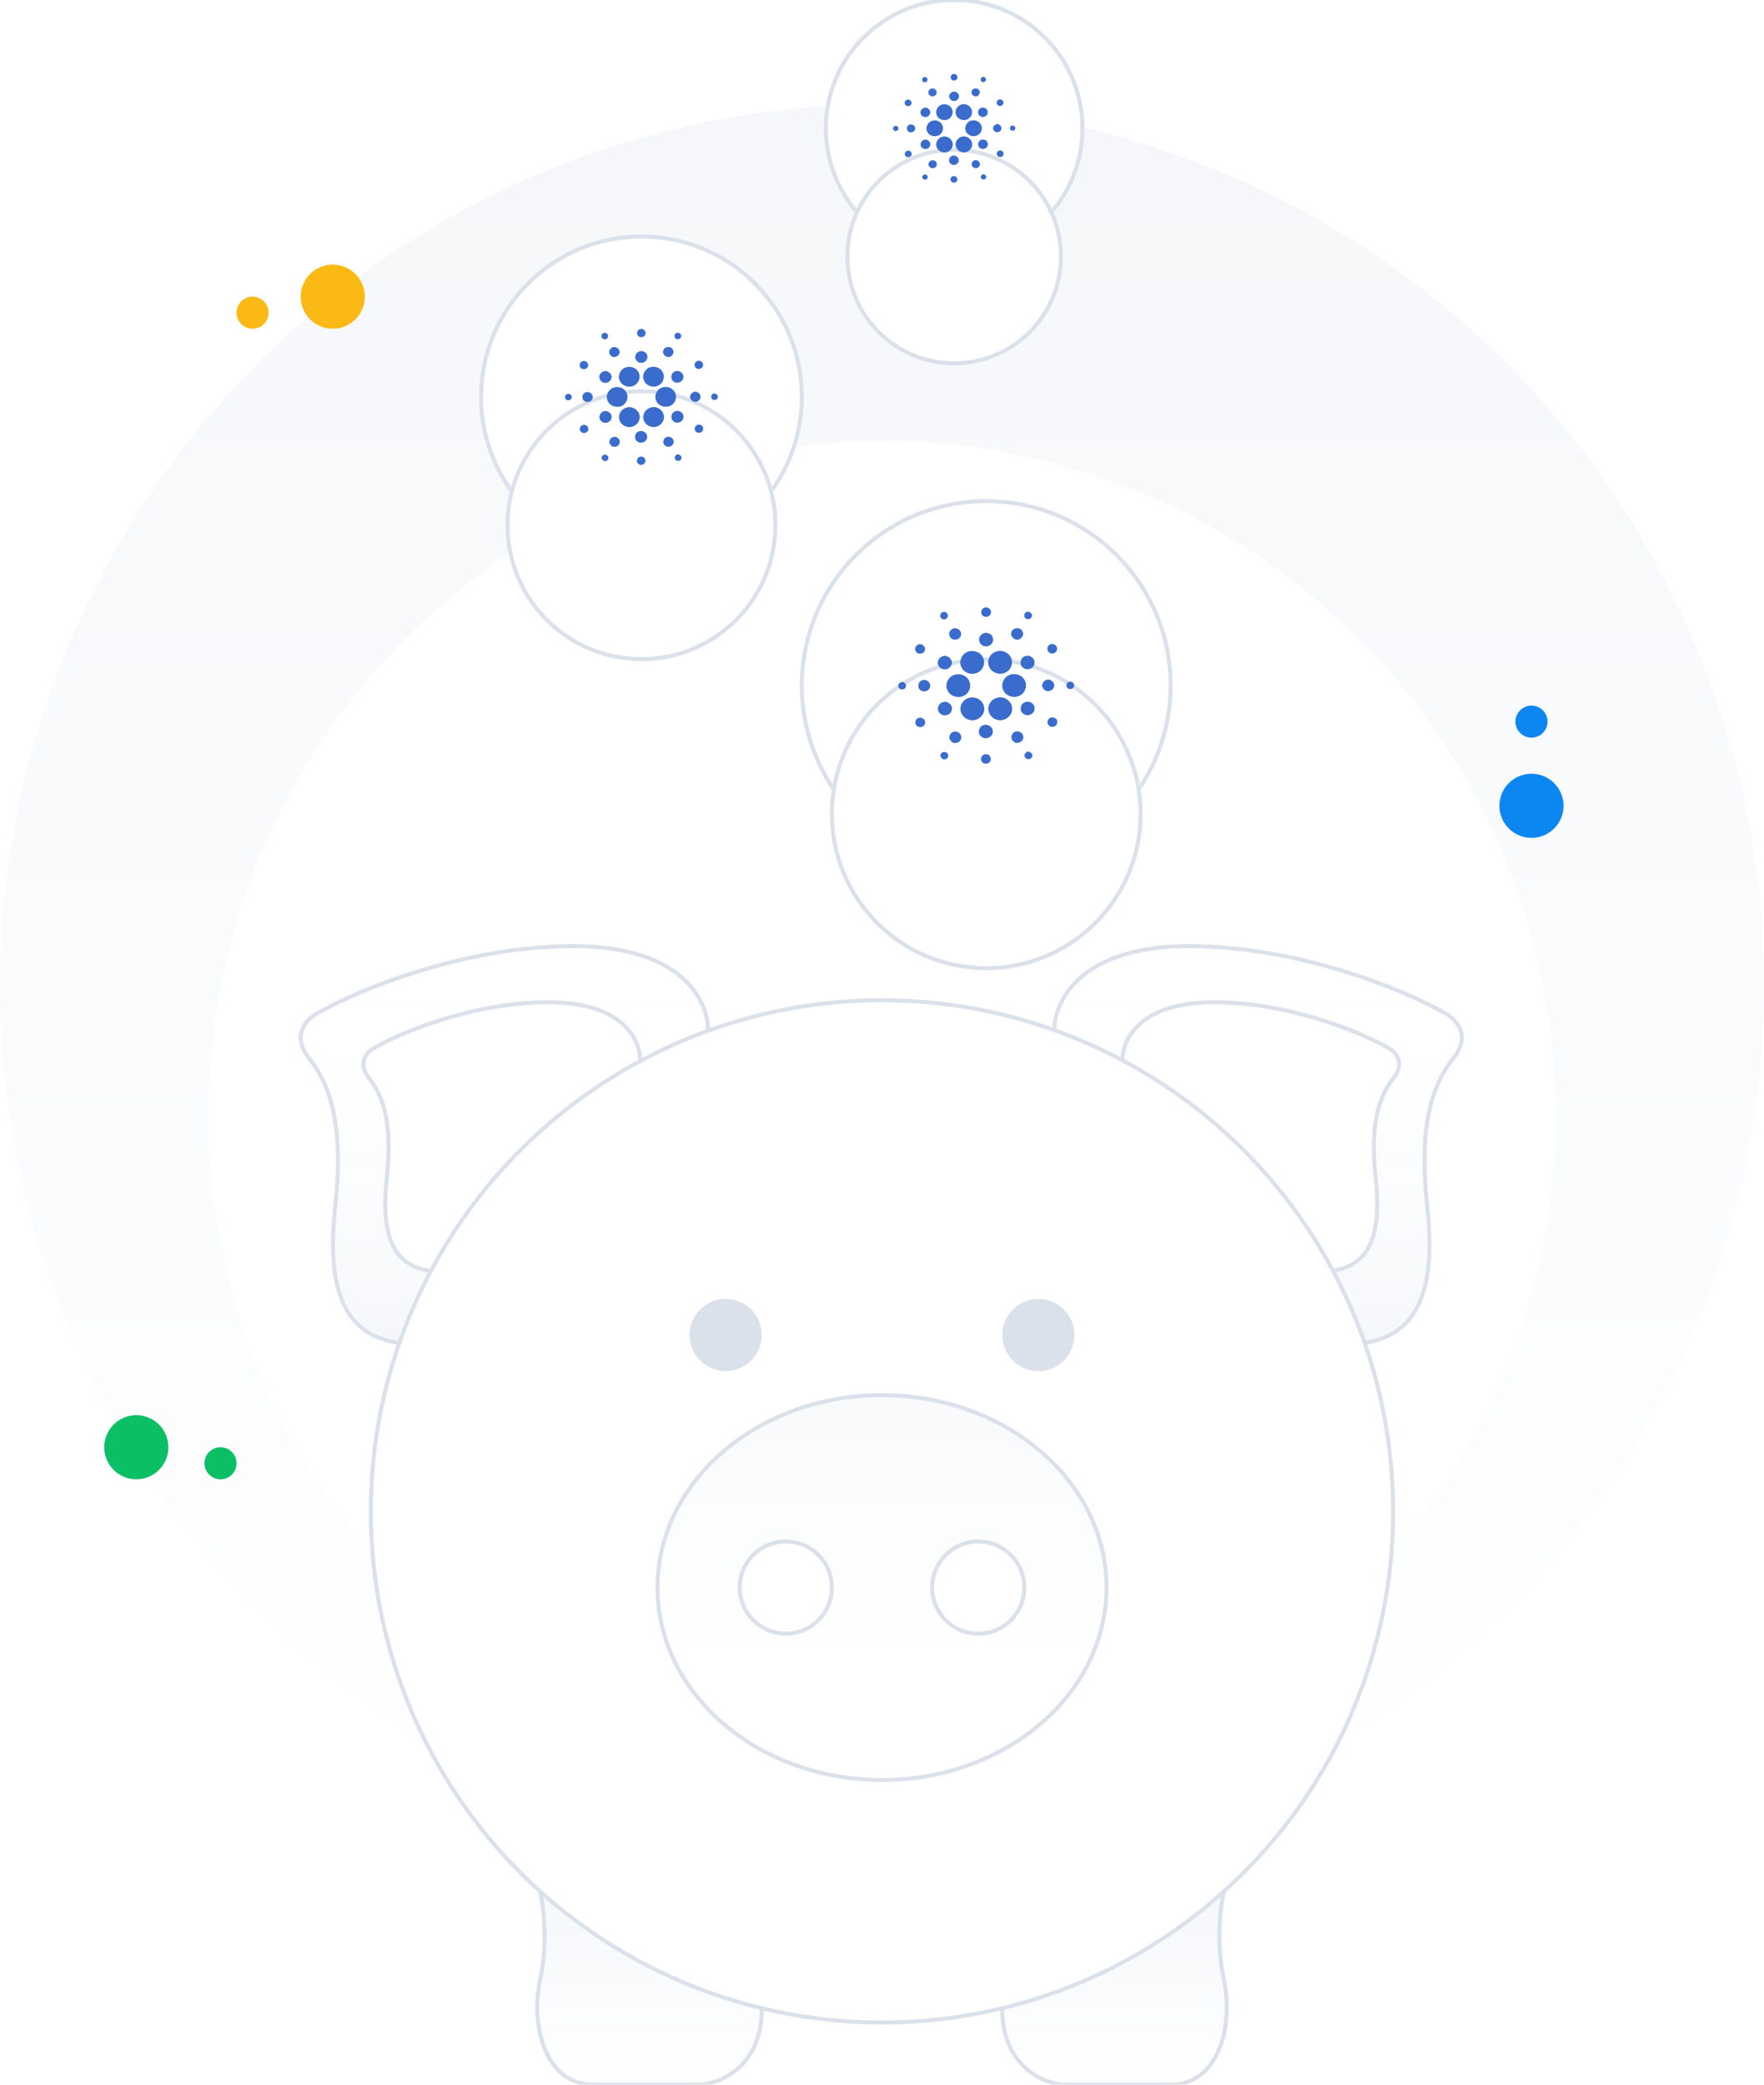 <svg width="440" height="520" viewBox="0 0 440 520" fill="none" xmlns="http://www.w3.org/2000/svg">
  <g clip-path="url(#clip0_2901_16385)">
    <circle cx="220" cy="246" r="220" fill="url(#paint0_linear_2901_16385)"/>
    <g filter="url(#filter0_d_2901_16385)">
      <circle cx="220" cy="246" r="168" fill="white"/>
    </g>
    <circle r="8" transform="matrix(-1 0 0 1 34 361)" fill="#0ABF64"/>
    <circle r="4" transform="matrix(-1 0 0 1 55 365)" fill="#0ABF64"/>
    <circle r="8" transform="matrix(-1 0 0 1 382 201)" fill="#0C87F2"/>
    <circle r="4" transform="matrix(-1 0 0 1 382 180)" fill="#0C87F2"/>
    <circle r="8" transform="matrix(-1 0 0 1 83 74)" fill="#FAB915"/>
    <circle r="4" transform="matrix(-1 0 0 1 63 78)" fill="#FAB915"/>
    <path d="M296.501 236C268.901 236 262.667 250.333 263.001 257.5V335H340.001C355.001 333 358.001 319.5 356.001 301C354.001 282.5 356.501 271.5 362.501 264C367.301 258 362.834 253.833 360.001 252.5C350.334 247 324.101 236 296.501 236Z" fill="url(#paint1_linear_2901_16385)" stroke="#DBE1EA"/>
    <path d="M302.752 250C284.014 250 279.782 259.7 280.008 264.551V317H332.286C342.47 315.646 344.507 306.51 343.149 293.99C341.791 281.47 343.488 274.025 347.562 268.949C350.821 264.889 347.788 262.069 345.864 261.167C339.301 257.444 321.491 250 302.752 250Z" fill="white" stroke="#DBE1EA"/>
    <path d="M305.256 493.726C303.283 484.834 304.434 475.537 305.256 472H250.002V501.305C250.002 515.453 260.527 520 265.789 520H291.936C304.269 520 307.723 504.842 305.256 493.726Z" fill="url(#paint2_linear_2901_16385)" stroke="#DBE1EA"/>
    <path d="M134.748 493.726C136.721 484.834 135.57 475.537 134.748 472H190.002V501.305C190.002 515.453 179.477 520 174.215 520H148.068C135.734 520 132.281 504.842 134.748 493.726Z" fill="url(#paint3_linear_2901_16385)" stroke="#DBE1EA"/>
    <path d="M143.118 236C170.718 236 176.952 250.333 176.618 257.5V335H99.618C84.618 333 81.618 319.5 83.618 301C85.618 282.5 83.118 271.5 77.118 264C72.318 258 76.785 253.833 79.618 252.5C89.285 247 115.518 236 143.118 236Z" fill="url(#paint4_linear_2901_16385)" stroke="#DBE1EA"/>
    <path d="M136.865 250C155.603 250 159.835 259.7 159.609 264.551V317H107.331C97.147 315.646 95.111 306.51 96.469 293.99C97.826 281.47 96.129 274.025 92.055 268.949C88.797 264.889 91.829 262.069 93.753 261.167C100.316 257.444 118.126 250 136.865 250Z" fill="white" stroke="#DBE1EA"/>
    <circle cx="220.002" cy="377" r="127.5" fill="white" stroke="#DBE1EA"/>
    <ellipse cx="220.002" cy="396" rx="56" ry="48" fill="url(#paint5_linear_2901_16385)" fill-opacity="0.7" stroke="#DBE1EA"/>
    <circle cx="196.002" cy="396" r="11.5" fill="white" stroke="#DBE1EA"/>
    <circle cx="244.002" cy="396" r="11.5" fill="white" stroke="#DBE1EA"/>
    <circle cx="259" cy="333" r="9" fill="#DBE1EA"/>
    <circle cx="181" cy="333" r="9" fill="#DBE1EA"/>
    <path d="M291.996 171C291.996 181.697 288.345 191.541 282.221 199.354C278.538 204.053 273.962 208.016 268.747 210.989C262.038 214.815 254.273 217 245.998 217C236.276 217 227.258 213.984 219.83 208.836C207.848 200.532 200 186.683 200 171C200 145.595 220.594 125 245.998 125C253.485 125 260.554 126.789 266.801 129.962C281.752 137.557 291.996 153.082 291.996 171Z" fill="white" stroke="#DBE1EA"/>
    <g filter="url(#filter1_d_2901_16385)">
      <circle cx="246" cy="171" r="39" fill="white"/>
      <circle cx="246" cy="171" r="38.5" stroke="#DBE1EA"/>
    </g>
    <path d="M245.462 151.615C246.418 151.136 247.585 152.249 247.077 153.168C246.782 153.917 245.663 154.116 245.092 153.545C244.486 152.997 244.684 151.914 245.462 151.615ZM235.176 152.682C235.757 152.452 236.493 152.964 236.433 153.573C236.495 154.234 235.655 154.721 235.062 154.407C234.278 154.114 234.368 152.889 235.176 152.682ZM256.242 154.425C255.334 154.32 255.191 152.947 256.065 152.67C256.743 152.352 257.364 152.949 257.464 153.567C257.321 154.094 256.862 154.578 256.242 154.425ZM237.517 156.893C238.488 156.302 239.874 157.182 239.724 158.268C239.674 159.363 238.161 159.998 237.307 159.257C236.482 158.676 236.607 157.341 237.517 156.893ZM252.342 157.52C252.776 156.446 254.531 156.414 255.024 157.459C255.512 158.273 254.912 159.281 254.044 159.557C252.893 159.764 251.801 158.568 252.342 157.52ZM244.223 159.496C244.214 158.573 245.088 157.885 246 157.822C246.605 157.939 247.265 158.187 247.524 158.774C248.008 159.584 247.578 160.7 246.704 161.072C246.305 161.287 245.832 161.207 245.397 161.181C244.732 160.867 244.171 160.251 244.223 159.496ZM228.927 160.842C229.814 160.317 231.011 161.275 230.675 162.202C230.49 163.004 229.37 163.33 228.729 162.818C228.046 162.338 228.154 161.185 228.927 160.842ZM261.773 160.84C262.526 160.278 263.768 160.923 263.678 161.837C263.729 162.671 262.655 163.299 261.908 162.87C261.085 162.514 261.001 161.296 261.773 160.84ZM248.525 162.5C249.767 162.071 251.242 162.584 251.95 163.65C252.884 164.952 252.387 166.935 250.938 167.683C249.436 168.567 247.244 167.817 246.689 166.204C246.059 164.76 246.976 162.953 248.525 162.5ZM241.237 162.642C242.614 162.017 244.466 162.541 245.131 163.896C245.914 165.215 245.309 167.051 243.91 167.732C242.509 168.497 240.533 167.917 239.855 166.501C239.095 165.132 239.77 163.272 241.237 162.642ZM233.94 165.042C234.045 164.189 234.881 163.633 235.725 163.576C236.635 163.682 237.362 164.361 237.46 165.247C237.401 166.123 236.697 166.98 235.731 166.975C234.668 167.063 233.737 166.046 233.94 165.042ZM255.493 163.762C256.584 163.151 258.099 164.04 258.05 165.245C258.125 166.523 256.449 167.423 255.362 166.674C254.234 166.05 254.322 164.293 255.493 163.762ZM238.271 168.263C239.547 167.925 241.006 168.504 241.631 169.632C242.317 170.767 242.036 172.344 240.972 173.177C239.607 174.399 237.089 173.908 236.362 172.241C235.528 170.713 236.542 168.665 238.271 168.263ZM252.094 168.257C253.334 167.915 254.791 168.375 255.457 169.462C256.339 170.705 255.918 172.559 254.606 173.361C253.231 174.291 251.102 173.802 250.346 172.348C249.429 170.843 250.351 168.716 252.094 168.257ZM230.066 169.675C231.168 169.274 232.39 170.444 231.943 171.495C231.671 172.452 230.268 172.806 229.543 172.1C228.696 171.437 229.009 169.962 230.066 169.675ZM259.934 171.2C259.903 170.322 260.571 169.544 261.507 169.495C262.262 169.61 262.995 170.196 262.936 170.986C263.005 172.03 261.697 172.74 260.773 172.249C260.34 172.037 260.117 171.61 259.934 171.2ZM224.648 170.19C225.311 169.912 226.131 170.465 225.98 171.173C225.944 171.975 224.714 172.283 224.262 171.613C223.862 171.148 224.101 170.43 224.648 170.19ZM266.449 170.174C266.916 169.855 267.664 170.085 267.85 170.609C268.163 171.182 267.588 171.967 266.918 171.87C265.977 171.953 265.672 170.573 266.449 170.174ZM241.872 174.024C243.617 173.588 245.492 174.987 245.503 176.715C245.617 178.461 243.77 180.01 241.984 179.606C240.604 179.392 239.521 178.113 239.565 176.771C239.562 175.488 240.568 174.295 241.872 174.024ZM248.781 174.02C250.551 173.544 252.483 174.969 252.454 176.737C252.548 178.451 250.758 179.947 249.01 179.607C247.365 179.402 246.151 177.663 246.61 176.127C246.842 175.104 247.731 174.271 248.781 174.02ZM235.46 175.084C236.686 174.883 237.834 176.198 237.337 177.317C236.975 178.51 235.171 178.833 234.373 177.859C233.438 176.923 234.136 175.213 235.46 175.084ZM255.721 175.137C256.813 174.696 258.154 175.606 258.07 176.746C258.114 178.002 256.459 178.868 255.39 178.135C254.18 177.477 254.4 175.54 255.721 175.137ZM261.384 180.601C260.956 179.834 261.733 178.817 262.618 178.959C263.059 178.952 263.367 179.286 263.649 179.566C263.707 180.021 263.805 180.563 263.412 180.913C262.88 181.562 261.673 181.377 261.384 180.601ZM228.923 179.173C229.751 178.643 230.942 179.433 230.756 180.363C230.657 181.187 229.579 181.657 228.869 181.19C228.107 180.766 228.135 179.559 228.923 179.173ZM245.271 180.895C246.355 180.436 247.735 181.343 247.632 182.491C247.712 183.759 246.005 184.637 244.946 183.876C243.77 183.222 243.966 181.298 245.271 180.895ZM237.7 182.595C238.622 182.128 239.86 182.934 239.776 183.928C239.805 184.743 238.977 185.438 238.14 185.318C237.447 185.304 236.995 184.706 236.773 184.138C236.785 183.518 237.05 182.828 237.7 182.595ZM253.037 182.609C253.986 182.045 255.334 182.855 255.245 183.918C255.269 185.028 253.745 185.739 252.862 185.01C252.006 184.438 252.111 183.064 253.037 182.609ZM255.704 188.952C255.282 188.338 255.779 187.598 256.464 187.458C257.015 187.565 257.598 187.964 257.482 188.579C257.402 189.411 256.138 189.666 255.704 188.952ZM234.532 188.419C234.7 187.932 235.107 187.448 235.703 187.575C236.572 187.634 236.829 188.893 236.069 189.281C235.386 189.725 234.593 189.117 234.532 188.419ZM244.746 188.977C244.913 188.257 245.882 187.907 246.521 188.289C246.943 188.464 247.066 188.918 247.174 189.304C247.117 189.505 247.065 189.707 247.014 189.908C246.752 190.206 246.416 190.504 245.981 190.493C245.172 190.585 244.442 189.705 244.746 188.977Z" fill="#396CCC"/>
    <path d="M199.996 99C199.996 108.302 196.821 116.862 191.496 123.656C188.294 127.741 184.315 131.188 179.78 133.773C173.946 137.1 167.194 139 159.998 139C151.544 139 143.703 136.377 137.243 131.901C126.824 124.68 120 112.637 120 99C120 76.909 137.908 59 159.998 59C166.508 59 172.656 60.556 178.088 63.315C191.088 69.919 199.996 83.419 199.996 99Z" fill="white" stroke="#DBE1EA"/>
    <g filter="url(#filter2_d_2901_16385)">
      <circle cx="160.001" cy="99" r="33.913" fill="white"/>
      <circle cx="160.001" cy="99" r="33.413" stroke="#DBE1EA"/>
    </g>
    <path d="M159.53 82.143C160.361 81.726 161.377 82.694 160.935 83.493C160.678 84.144 159.705 84.318 159.208 83.821C158.682 83.345 158.853 82.403 159.53 82.143ZM150.586 83.071C151.091 82.871 151.731 83.316 151.679 83.846C151.733 84.421 151.002 84.844 150.487 84.57C149.805 84.316 149.883 83.251 150.586 83.071ZM168.904 84.587C168.115 84.495 167.99 83.301 168.75 83.061C169.339 82.784 169.88 83.303 169.966 83.84C169.843 84.299 169.443 84.719 168.904 84.587ZM152.621 86.733C153.466 86.219 154.671 86.984 154.541 87.928C154.497 88.881 153.181 89.433 152.439 88.788C151.721 88.282 151.83 87.122 152.621 86.733ZM165.513 87.278C165.89 86.344 167.416 86.316 167.845 87.225C168.269 87.933 167.748 88.809 166.993 89.049C165.992 89.229 165.042 88.189 165.513 87.278ZM158.453 88.996C158.445 88.194 159.205 87.595 159.998 87.541C160.524 87.642 161.098 87.858 161.323 88.368C161.744 89.073 161.37 90.043 160.61 90.366C160.263 90.554 159.852 90.483 159.473 90.462C158.895 90.188 158.408 89.653 158.453 88.996ZM145.152 90.166C145.923 89.71 146.964 90.543 146.672 91.349C146.511 92.046 145.537 92.33 144.98 91.885C144.385 91.468 144.48 90.465 145.152 90.166ZM173.714 90.165C174.368 89.676 175.448 90.237 175.37 91.032C175.414 91.757 174.481 92.303 173.831 91.93C173.115 91.621 173.042 90.562 173.714 90.165ZM162.193 91.608C163.273 91.235 164.556 91.682 165.172 92.608C165.984 93.74 165.552 95.465 164.292 96.115C162.986 96.883 161.079 96.232 160.597 94.829C160.049 93.573 160.847 92.002 162.193 91.608ZM155.856 91.732C157.053 91.188 158.664 91.644 159.243 92.822C159.923 93.969 159.397 95.565 158.18 96.157C156.962 96.823 155.244 96.318 154.654 95.087C153.993 93.897 154.58 92.28 155.856 91.732ZM149.511 93.819C149.602 93.077 150.329 92.594 151.064 92.544C151.854 92.636 152.486 93.227 152.572 93.997C152.52 94.759 151.908 95.504 151.068 95.499C150.144 95.576 149.334 94.692 149.511 93.819ZM168.253 92.705C169.201 92.174 170.518 92.947 170.476 93.996C170.541 95.106 169.084 95.889 168.139 95.237C167.158 94.695 167.235 93.167 168.253 92.705ZM153.277 96.62C154.387 96.326 155.655 96.829 156.199 97.81C156.795 98.797 156.551 100.169 155.626 100.893C154.439 101.955 152.249 101.528 151.618 100.079C150.891 98.75 151.773 96.969 153.277 96.62ZM165.297 96.614C166.375 96.317 167.642 96.717 168.222 97.662C168.989 98.743 168.622 100.355 167.482 101.052C166.286 101.861 164.435 101.436 163.777 100.171C162.98 98.862 163.782 97.013 165.297 96.614ZM146.143 97.847C147.101 97.499 148.163 98.516 147.775 99.43C147.538 100.262 146.318 100.57 145.688 99.956C144.951 99.38 145.224 98.097 146.143 97.847ZM172.115 99.173C172.087 98.41 172.668 97.733 173.482 97.691C174.138 97.791 174.777 98.3 174.725 98.987C174.785 99.895 173.648 100.512 172.844 100.086C172.467 99.901 172.274 99.53 172.115 99.173ZM141.431 98.296C142.008 98.053 142.721 98.534 142.589 99.15C142.558 99.847 141.488 100.116 141.095 99.533C140.748 99.128 140.955 98.504 141.431 98.296ZM177.779 98.282C178.186 98.004 178.837 98.204 178.998 98.66C179.27 99.158 178.77 99.841 178.187 99.756C177.369 99.828 177.104 98.628 177.779 98.282ZM156.408 101.629C157.925 101.25 159.556 102.467 159.566 103.969C159.665 105.487 158.059 106.834 156.506 106.483C155.306 106.297 154.364 105.185 154.403 104.018C154.399 102.902 155.275 101.865 156.408 101.629ZM162.416 101.626C163.956 101.212 165.635 102.451 165.61 103.988C165.692 105.478 164.136 106.779 162.615 106.484C161.185 106.306 160.129 104.794 160.528 103.458C160.73 102.568 161.503 101.844 162.416 101.626ZM150.833 102.551C151.899 102.376 152.897 103.519 152.465 104.493C152.15 105.53 150.581 105.811 149.888 104.964C149.074 104.15 149.681 102.663 150.833 102.551ZM168.451 102.596C169.401 102.214 170.567 103.004 170.494 103.996C170.532 105.088 169.092 105.841 168.163 105.204C167.111 104.632 167.303 102.948 168.451 102.596ZM173.375 107.348C173.003 106.681 173.679 105.797 174.449 105.92C174.832 105.914 175.1 106.205 175.345 106.448C175.396 106.843 175.48 107.315 175.139 107.62C174.676 108.184 173.627 108.023 173.375 107.348ZM145.149 106.106C145.868 105.645 146.904 106.332 146.742 107.142C146.656 107.857 145.719 108.267 145.101 107.86C144.439 107.492 144.463 106.442 145.149 106.106ZM159.364 107.604C160.306 107.204 161.506 107.993 161.417 108.991C161.487 110.094 160.003 110.858 159.082 110.196C158.059 109.627 158.229 107.954 159.364 107.604ZM152.78 109.082C153.583 108.676 154.659 109.377 154.586 110.241C154.611 110.95 153.891 111.555 153.163 111.45C152.561 111.437 152.168 110.918 151.975 110.423C151.985 109.885 152.215 109.285 152.78 109.082ZM166.117 109.094C166.942 108.604 168.115 109.308 168.037 110.232C168.058 111.197 166.733 111.816 165.965 111.182C165.221 110.685 165.311 109.49 166.117 109.094ZM168.436 114.61C168.069 114.076 168.501 113.432 169.097 113.31C169.576 113.404 170.083 113.751 169.983 114.285C169.913 115.009 168.813 115.23 168.436 114.61ZM150.026 114.146C150.172 113.723 150.526 113.302 151.044 113.412C151.799 113.464 152.023 114.559 151.362 114.896C150.768 115.282 150.078 114.754 150.026 114.146ZM158.908 114.632C159.052 114.006 159.895 113.701 160.451 114.034C160.818 114.185 160.925 114.581 161.019 114.916C160.969 115.091 160.924 115.266 160.879 115.441C160.652 115.7 160.36 115.96 159.981 115.95C159.278 116.03 158.644 115.265 158.908 114.632Z" fill="#396CCC"/>
    <path d="M269.997 32C269.997 39.441 267.457 46.29 263.197 51.725C260.635 54.993 257.452 57.75 253.824 59.819C249.157 62.48 243.755 64 237.999 64C231.235 64 224.962 61.902 219.795 58.321C211.459 52.544 206 42.91 206 32C206 14.327 220.326 0 237.999 0C243.207 0 248.124 1.244 252.47 3.452C262.871 8.735 269.997 19.535 269.997 32Z" fill="white" stroke="#DBE1EA"/>
    <g filter="url(#filter3_d_2901_16385)">
      <circle cx="238" cy="32" r="27.13" fill="white"/>
      <circle cx="238" cy="32" r="26.63" stroke="#DBE1EA"/>
    </g>
    <path d="M237.625 18.515C238.29 18.181 239.102 18.955 238.748 19.595C238.543 20.116 237.765 20.254 237.367 19.857C236.946 19.476 237.083 18.722 237.625 18.515ZM230.47 19.257C230.874 19.097 231.385 19.453 231.344 19.877C231.387 20.337 230.802 20.675 230.39 20.457C229.845 20.253 229.907 19.401 230.47 19.257ZM245.124 20.47C244.493 20.396 244.393 19.441 245.001 19.249C245.472 19.027 245.905 19.442 245.974 19.872C245.875 20.239 245.555 20.576 245.124 20.47ZM232.098 22.186C232.773 21.775 233.737 22.388 233.633 23.142C233.598 23.905 232.546 24.346 231.952 23.831C231.378 23.426 231.465 22.498 232.098 22.186ZM242.411 22.623C242.713 21.875 243.934 21.853 244.277 22.58C244.616 23.146 244.199 23.847 243.595 24.04C242.794 24.183 242.034 23.351 242.411 22.623ZM236.763 23.997C236.757 23.355 237.365 22.876 237.999 22.833C238.42 22.914 238.879 23.086 239.059 23.495C239.396 24.058 239.097 24.835 238.489 25.093C238.211 25.243 237.882 25.187 237.579 25.169C237.117 24.951 236.727 24.522 236.763 23.997ZM226.122 24.933C226.74 24.568 227.572 25.234 227.339 25.879C227.21 26.437 226.43 26.664 225.985 26.308C225.509 25.974 225.584 25.172 226.122 24.933ZM248.972 24.932C249.495 24.541 250.359 24.99 250.297 25.626C250.332 26.206 249.585 26.643 249.065 26.344C248.493 26.097 248.435 25.25 248.972 24.932ZM239.756 26.087C240.619 25.788 241.646 26.145 242.138 26.887C242.788 27.793 242.442 29.172 241.434 29.692C240.39 30.307 238.864 29.786 238.478 28.663C238.04 27.659 238.678 26.402 239.756 26.087ZM234.686 26.186C235.643 25.751 236.932 26.116 237.395 27.058C237.939 27.975 237.518 29.252 236.545 29.726C235.571 30.258 234.196 29.855 233.724 28.87C233.196 27.918 233.665 26.624 234.686 26.186ZM229.61 27.855C229.682 27.262 230.264 26.875 230.852 26.835C231.484 26.909 231.99 27.381 232.059 27.997C232.017 28.607 231.527 29.203 230.855 29.2C230.116 29.261 229.468 28.554 229.61 27.855ZM244.603 26.964C245.362 26.54 246.416 27.158 246.382 27.997C246.434 28.885 245.268 29.511 244.512 28.99C243.727 28.556 243.788 27.334 244.603 26.964ZM232.623 30.096C233.51 29.861 234.525 30.263 234.96 31.048C235.437 31.838 235.242 32.935 234.501 33.514C233.552 34.364 231.8 34.023 231.295 32.863C230.714 31.8 231.419 30.376 232.623 30.096ZM242.238 30.091C243.101 29.854 244.115 30.174 244.578 30.93C245.192 31.795 244.899 33.084 243.986 33.642C243.03 34.289 241.548 33.949 241.022 32.937C240.384 31.89 241.026 30.411 242.238 30.091ZM226.915 31.078C227.681 30.799 228.531 31.613 228.221 32.344C228.031 33.01 227.055 33.256 226.551 32.765C225.961 32.304 226.18 31.278 226.915 31.078ZM247.693 32.139C247.67 31.528 248.135 30.987 248.787 30.953C249.312 31.033 249.822 31.44 249.781 31.99C249.829 32.716 248.919 33.21 248.276 32.869C247.974 32.721 247.82 32.424 247.693 32.139ZM223.146 31.437C223.607 31.243 224.177 31.628 224.072 32.12C224.047 32.678 223.191 32.893 222.877 32.426C222.599 32.103 222.765 31.604 223.146 31.437ZM252.224 31.425C252.549 31.203 253.07 31.363 253.199 31.728C253.417 32.126 253.017 32.673 252.551 32.605C251.896 32.663 251.684 31.703 252.224 31.425ZM235.128 34.103C236.341 33.8 237.646 34.773 237.653 35.975C237.732 37.19 236.448 38.267 235.205 37.987C234.245 37.838 233.492 36.948 233.523 36.015C233.52 35.122 234.221 34.292 235.128 34.103ZM239.934 34.101C241.165 33.77 242.509 34.761 242.489 35.99C242.554 37.183 241.309 38.224 240.093 37.987C238.949 37.845 238.104 36.635 238.424 35.566C238.585 34.855 239.203 34.276 239.934 34.101ZM230.667 34.841C231.52 34.701 232.319 35.616 231.973 36.394C231.721 37.224 230.466 37.449 229.911 36.771C229.26 36.12 229.746 34.931 230.667 34.841ZM244.761 34.877C245.521 34.571 246.454 35.204 246.396 35.997C246.426 36.871 245.275 37.473 244.531 36.963C243.69 36.505 243.843 35.158 244.761 34.877ZM248.701 38.679C248.403 38.145 248.944 37.438 249.56 37.536C249.866 37.532 250.081 37.764 250.277 37.959C250.317 38.275 250.385 38.652 250.112 38.896C249.742 39.347 248.902 39.218 248.701 38.679ZM226.12 37.685C226.695 37.316 227.524 37.866 227.394 38.514C227.326 39.086 226.576 39.413 226.082 39.089C225.552 38.794 225.571 37.954 226.12 37.685ZM237.492 38.883C238.246 38.564 239.206 39.195 239.135 39.993C239.19 40.876 238.003 41.487 237.266 40.957C236.448 40.502 236.584 39.163 237.492 38.883ZM232.225 40.066C232.867 39.741 233.728 40.302 233.67 40.993C233.689 41.56 233.114 42.044 232.532 41.96C232.049 41.95 231.735 41.534 231.58 41.139C231.588 40.708 231.773 40.228 232.225 40.066ZM242.894 40.076C243.554 39.683 244.493 40.247 244.43 40.986C244.447 41.758 243.387 42.253 242.772 41.746C242.177 41.348 242.25 40.392 242.894 40.076ZM244.75 44.488C244.456 44.061 244.802 43.546 245.279 43.449C245.662 43.523 246.067 43.801 245.987 44.228C245.931 44.807 245.051 44.984 244.75 44.488ZM230.021 44.117C230.138 43.778 230.422 43.442 230.836 43.53C231.44 43.571 231.62 44.447 231.091 44.717C230.615 45.026 230.064 44.603 230.021 44.117ZM237.127 44.506C237.243 44.005 237.917 43.761 238.361 44.027C238.655 44.148 238.741 44.465 238.816 44.733C238.776 44.873 238.74 45.013 238.704 45.153C238.523 45.361 238.289 45.568 237.986 45.56C237.423 45.624 236.916 45.012 237.127 44.506Z" fill="#396CCC"/>
  </g>
  <defs>
    <filter id="filter0_d_2901_16385" x="-28" y="30" width="496" height="496" filterUnits="userSpaceOnUse" color-interpolation-filters="sRGB">
      <feFlood flood-opacity="0" result="BackgroundImageFix"/>
      <feColorMatrix in="SourceAlpha" type="matrix" values="0 0 0 0 0 0 0 0 0 0 0 0 0 0 0 0 0 0 127 0" result="hardAlpha"/>
      <feOffset dy="32"/>
      <feGaussianBlur stdDeviation="40"/>
      <feColorMatrix type="matrix" values="0 0 0 0 0.149 0 0 0 0 0.216 0 0 0 0 0.298 0 0 0 0.05 0"/>
      <feBlend mode="normal" in2="BackgroundImageFix" result="effect1_dropShadow_2901_16385"/>
      <feBlend mode="normal" in="SourceGraphic" in2="effect1_dropShadow_2901_16385" result="shape"/>
    </filter>
    <filter id="filter1_d_2901_16385" x="127" y="84" width="238" height="238" filterUnits="userSpaceOnUse" color-interpolation-filters="sRGB">
      <feFlood flood-opacity="0" result="BackgroundImageFix"/>
      <feColorMatrix in="SourceAlpha" type="matrix" values="0 0 0 0 0 0 0 0 0 0 0 0 0 0 0 0 0 0 127 0" result="hardAlpha"/>
      <feOffset dy="32"/>
      <feGaussianBlur stdDeviation="40"/>
      <feColorMatrix type="matrix" values="0 0 0 0 0.149 0 0 0 0 0.216 0 0 0 0 0.298 0 0 0 0.05 0"/>
      <feBlend mode="normal" in2="BackgroundImageFix" result="effect1_dropShadow_2901_16385"/>
      <feBlend mode="normal" in="SourceGraphic" in2="effect1_dropShadow_2901_16385" result="shape"/>
    </filter>
    <filter id="filter2_d_2901_16385" x="46.088" y="17.087" width="227.826" height="227.826" filterUnits="userSpaceOnUse" color-interpolation-filters="sRGB">
      <feFlood flood-opacity="0" result="BackgroundImageFix"/>
      <feColorMatrix in="SourceAlpha" type="matrix" values="0 0 0 0 0 0 0 0 0 0 0 0 0 0 0 0 0 0 127 0" result="hardAlpha"/>
      <feOffset dy="32"/>
      <feGaussianBlur stdDeviation="40"/>
      <feColorMatrix type="matrix" values="0 0 0 0 0.149 0 0 0 0 0.216 0 0 0 0 0.298 0 0 0 0.05 0"/>
      <feBlend mode="normal" in2="BackgroundImageFix" result="effect1_dropShadow_2901_16385"/>
      <feBlend mode="normal" in="SourceGraphic" in2="effect1_dropShadow_2901_16385" result="shape"/>
    </filter>
    <filter id="filter3_d_2901_16385" x="130.869" y="-43.13" width="214.262" height="214.261" filterUnits="userSpaceOnUse" color-interpolation-filters="sRGB">
      <feFlood flood-opacity="0" result="BackgroundImageFix"/>
      <feColorMatrix in="SourceAlpha" type="matrix" values="0 0 0 0 0 0 0 0 0 0 0 0 0 0 0 0 0 0 127 0" result="hardAlpha"/>
      <feOffset dy="32"/>
      <feGaussianBlur stdDeviation="40"/>
      <feColorMatrix type="matrix" values="0 0 0 0 0.149 0 0 0 0 0.216 0 0 0 0 0.298 0 0 0 0.05 0"/>
      <feBlend mode="normal" in2="BackgroundImageFix" result="effect1_dropShadow_2901_16385"/>
      <feBlend mode="normal" in="SourceGraphic" in2="effect1_dropShadow_2901_16385" result="shape"/>
    </filter>
    <linearGradient id="paint0_linear_2901_16385" x1="220" y1="26" x2="220" y2="466" gradientUnits="userSpaceOnUse">
      <stop stop-color="#F5F7FA"/>
      <stop offset="1" stop-color="white"/>
    </linearGradient>
    <linearGradient id="paint1_linear_2901_16385" x1="313.804" y1="236" x2="313.804" y2="335" gradientUnits="userSpaceOnUse">
      <stop stop-color="white" stop-opacity="0"/>
      <stop offset="1" stop-color="#F5F7FA"/>
    </linearGradient>
    <linearGradient id="paint2_linear_2901_16385" x1="278.002" y1="472" x2="278.002" y2="520" gradientUnits="userSpaceOnUse">
      <stop stop-color="#F5F7FA"/>
      <stop offset="1" stop-color="#F5F7FA" stop-opacity="0"/>
    </linearGradient>
    <linearGradient id="paint3_linear_2901_16385" x1="162.002" y1="472" x2="162.002" y2="520" gradientUnits="userSpaceOnUse">
      <stop stop-color="#F5F7FA"/>
      <stop offset="1" stop-color="#F5F7FA" stop-opacity="0"/>
    </linearGradient>
    <linearGradient id="paint4_linear_2901_16385" x1="125.815" y1="236" x2="125.815" y2="335" gradientUnits="userSpaceOnUse">
      <stop stop-color="white" stop-opacity="0"/>
      <stop offset="1" stop-color="#F5F7FA"/>
    </linearGradient>
    <linearGradient id="paint5_linear_2901_16385" x1="220.002" y1="348" x2="220.002" y2="444" gradientUnits="userSpaceOnUse">
      <stop stop-color="#F5F7FA"/>
      <stop offset="1" stop-color="white" stop-opacity="0"/>
    </linearGradient>
    <clipPath id="clip0_2901_16385">
      <rect width="440" height="520" fill="white"/>
    </clipPath>
  </defs>
</svg>
